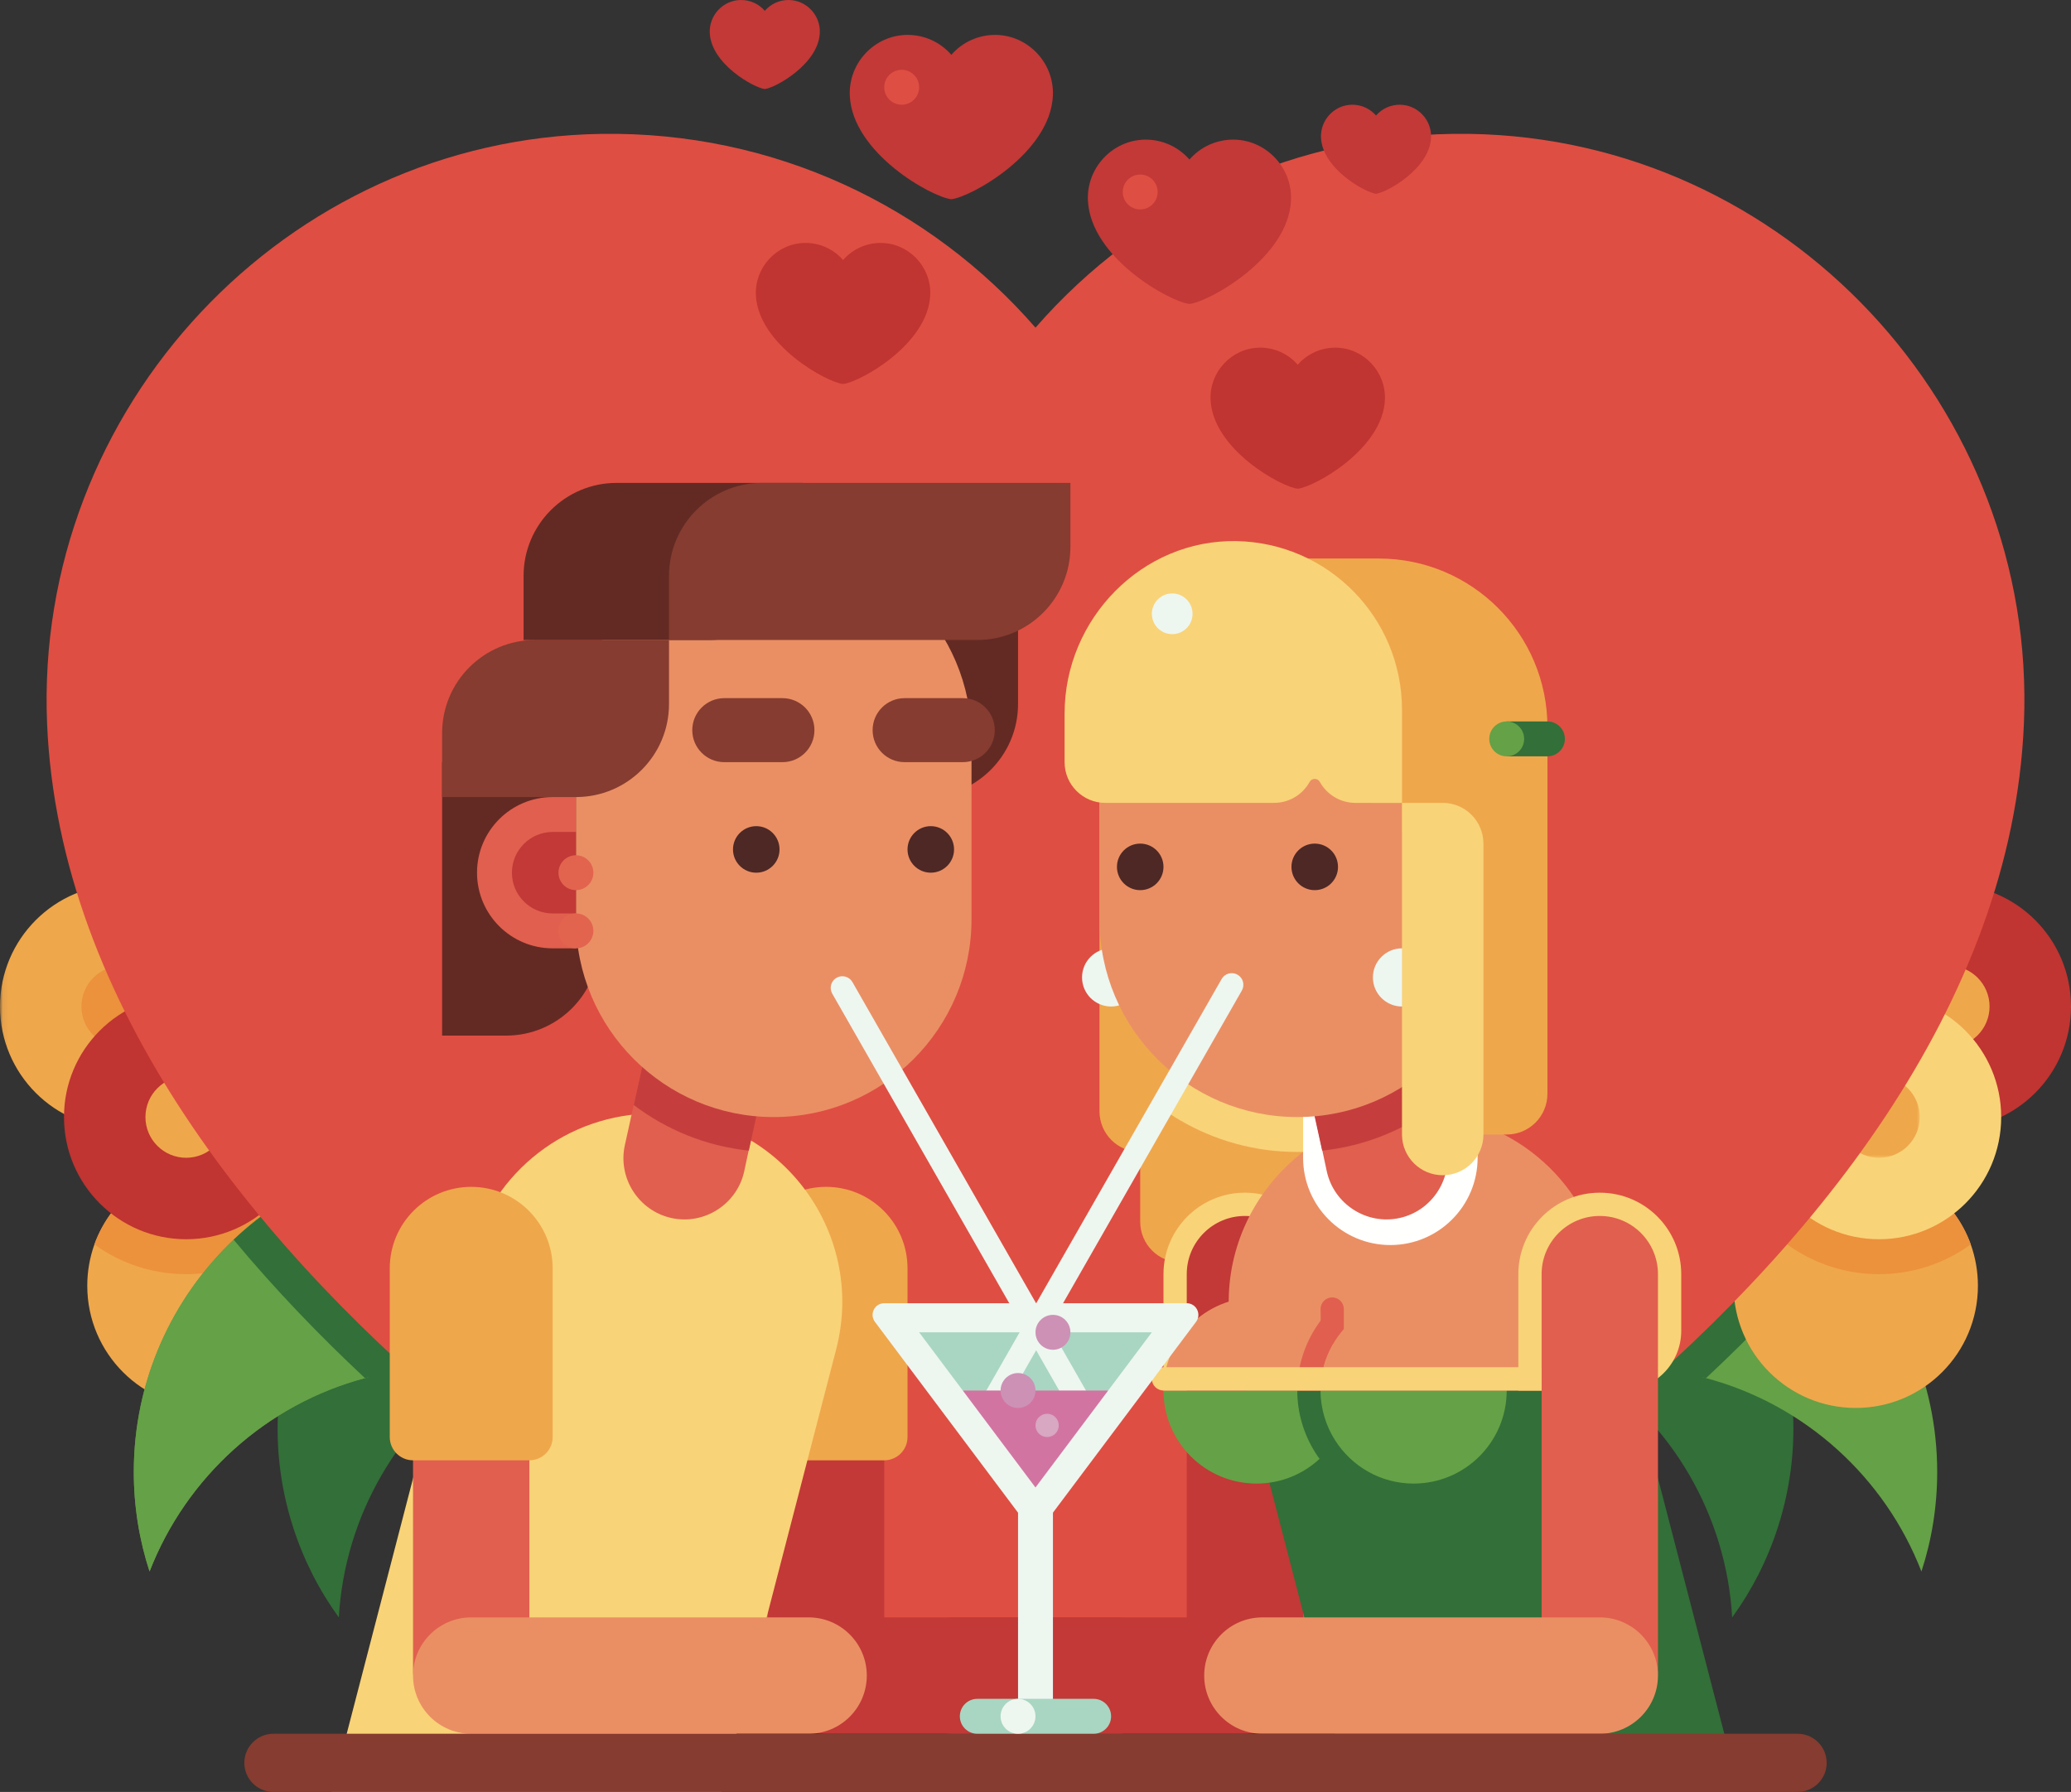 <?xml version="1.0" encoding="UTF-8"?> <svg xmlns="http://www.w3.org/2000/svg" xmlns:xlink="http://www.w3.org/1999/xlink" width="356px" height="308px" viewBox="0 0 356 308"><rect x="0" y="0" width="356" height="308" fill="#333333" stroke="none"/> <!-- Generator: Sketch 50.2 (55047) - http://www.bohemiancoding.com/sketch --> <title>shutterstock_343008857</title> <desc>Created with Sketch.</desc> <defs> <polygon id="path-1" points="0.06 0 330 0 330 47 0.06 47"></polygon> </defs> <g id="Page-1" stroke="none" stroke-width="1" fill="none" fill-rule="evenodd"> <g id="Project2_sketchy_sketch" transform="translate(-171, -7623)"> <g id="shutterstock_343008857" transform="translate(171, 7623)"> <path d="M259.75,228.819 C264.441,230.335 268.79,232.423 272.744,234.984 C287.524,244.531 296.758,260.641 297.758,278 C301.087,273.422 303.762,268.233 305.598,262.552 C310.432,247.594 308.522,232.075 301.546,219.29 C295.035,207.37 284.126,197.813 270.176,193.304 C241.268,183.962 236.523,221.313 259.75,228.819" id="Fill-1" fill="#336F38"></path> <path d="M280,230 C284.93,230 288.71,235.65 293.26,236.87 C310.26,241.41 324,253.9 330.29,270.11 C332.05,264.73 333,258.97 333,253 C333,237.28 326.41,223.1 315.84,213.08 C305.98,203.74 292.66,198 278,198 C247.62,198 255.59,230 280,230" id="Fill-2" fill="#65A146"></path> <path d="M279,237 C283.93,237 288.71,235.65 293.26,236.87 C300.96,229.69 308.64,221.73 315.84,213.08 C305.98,203.74 292.66,198 278,198 C247.62,198 254.59,237 279,237" id="Fill-3" fill="#336F38"></path> <path d="M356,173 C356,184.598 346.598,194 335,194 C323.402,194 314,184.598 314,173 C314,161.402 323.402,152 335,152 C346.598,152 356,161.402 356,173" id="Fill-4" fill="#C03431"></path> <path d="M342,173 C342,176.866 338.866,180 335,180 C331.134,180 328,176.866 328,173 C328,169.134 331.134,166 335,166 C338.866,166 342,169.134 342,173" id="Fill-5" fill="#EFA74C"></path> <path d="M298,221 C298,232.6 307.4,242 319,242 C330.6,242 340,232.6 340,221 C340,218.5 339.56,216.11 338.77,213.89 C335.85,205.79 328.1,200 319,200 C311.95,200 305.71,203.48 301.9,208.81 C299.44,212.24 298,216.45 298,221" id="Fill-6" fill="#EFA74C"></path> <path d="M301.9,208.81 C306.84,215.02 314.46,219 323,219 C328.88,219 334.33,217.11 338.77,213.89 C335.85,205.79 328.1,200 319,200 C311.95,200 305.71,203.48 301.9,208.81" id="Fill-7" fill="#EC913C"></path> <path d="M344,192 C344,203.598 334.598,213 323,213 C311.402,213 302,203.598 302,192 C302,180.402 311.402,171 323,171 C334.598,171 344,180.402 344,192" id="Fill-8" fill="#F9D377"></path> <g id="Group-12" transform="translate(0, 152)"> <mask id="mask-2" fill="white"> <use xlink:href="#path-1"></use> </mask> <g id="Clip-10"></g> <path d="M330,40 C330,43.866 326.866,47 323,47 C319.134,47 316,43.866 316,40 C316,36.134 319.134,33 323,33 C326.866,33 330,36.134 330,40" id="Fill-9" fill="#EFA74C" mask="url(#mask-2)"></path> <path d="M42,21 C42,32.598 32.598,42 21,42 C9.402,42 0,32.598 0,21 C0,9.402 9.402,0 21,0 C32.598,0 42,9.402 42,21" id="Fill-11" fill="#EFA74C" mask="url(#mask-2)"></path> </g> <path d="M28,173 C28,176.866 24.866,180 21,180 C17.134,180 14,176.866 14,173 C14,169.134 17.134,166 21,166 C24.866,166 28,169.134 28,173" id="Fill-13" fill="#EC913C"></path> <path d="M57,221 C57,232.6 47.6,242 36,242 C24.4,242 15,232.6 15,221 C15,218.5 15.44,216.11 16.23,213.89 C19.15,205.79 26.9,200 36,200 C43.05,200 49.29,203.48 53.1,208.81 C55.56,212.24 57,216.45 57,221" id="Fill-14" fill="#EFA74C"></path> <path d="M53.1,208.81 C48.16,215.02 40.54,219 32,219 C26.12,219 20.67,217.11 16.23,213.89 C19.15,205.79 26.9,200 36,200 C43.05,200 49.29,203.48 53.1,208.81" id="Fill-15" fill="#EC913C"></path> <path d="M53,192 C53,203.598 43.598,213 32,213 C20.402,213 11,203.598 11,192 C11,180.402 20.402,171 32,171 C43.598,171 53,180.402 53,192" id="Fill-16" fill="#C03431"></path> <path d="M39,192 C39,195.866 35.866,199 32,199 C28.134,199 25,195.866 25,192 C25,188.134 28.134,185 32,185 C35.866,185 39,188.134 39,192" id="Fill-17" fill="#EFA74C"></path> <path d="M96.25,228.819 C91.559,230.335 87.21,232.423 83.256,234.984 C68.476,244.531 59.242,260.641 58.242,278 C54.913,273.422 52.238,268.233 50.402,262.552 C45.568,247.594 47.478,232.075 54.454,219.29 C60.965,207.37 71.874,197.813 85.824,193.304 C114.732,183.962 119.477,221.313 96.25,228.819" id="Fill-18" fill="#336F38"></path> <path d="M76,230 C71.07,230 67.29,235.65 62.74,236.87 C45.74,241.41 32,253.9 25.71,270.11 C23.95,264.73 23,258.97 23,253 C23,237.28 29.59,223.1 40.16,213.08 C50.02,203.74 63.34,198 78,198 C108.38,198 100.41,230 76,230" id="Fill-19" fill="#649348"></path> <path d="M76,230 C71.07,230 67.29,235.65 62.74,236.87 C45.74,241.41 32,253.9 25.71,270.11 C23.95,264.73 23,258.97 23,253 C23,237.28 29.59,223.1 40.16,213.08 C50.02,203.74 63.34,198 78,198 C108.38,198 100.41,230 76,230" id="Fill-20" fill="#65A146"></path> <path d="M77,237 C72.07,237 67.29,235.65 62.74,236.87 C55.04,229.69 47.36,221.73 40.16,213.08 C50.02,203.74 63.34,198 78,198 C108.38,198 101.41,237 77,237" id="Fill-21" fill="#336F38"></path> <path d="M252.691,23.013 C222.87,22.54 196.078,35.544 178,56.32 C159.922,35.544 133.13,22.54 103.309,23.013 C49.093,23.872 5.835,70.164 8.093,124.339 C12.125,221.081 146.069,294.699 178,297.89 C209.931,294.699 343.875,221.081 347.907,124.339 C350.165,70.164 306.907,23.872 252.691,23.013" id="Fill-22" fill="#DF4E42"></path> <path d="M216.491,59.759 C219.121,59.717 221.484,60.864 223.078,62.696 C224.673,60.864 227.035,59.717 229.665,59.759 C234.447,59.834 238.261,63.917 238.062,68.695 C237.707,77.226 225.894,83.719 223.078,84 C220.262,83.719 208.45,77.226 208.094,68.695 C207.895,63.917 211.71,59.834 216.491,59.759" id="Fill-23" fill="#C03431"></path> <path d="M232.376,18.001 C234.036,17.974 235.528,18.698 236.535,19.855 C237.541,18.698 239.033,17.974 240.694,18.001 C243.712,18.049 246.121,20.626 245.995,23.643 C245.771,29.029 238.313,33.128 236.535,33.306 C234.757,33.128 227.299,29.029 227.074,23.643 C226.949,20.626 229.357,18.049 232.376,18.001" id="Fill-24" fill="#C23937"></path> <path d="M196.791,24.001 C199.855,23.953 202.608,25.289 204.465,27.423 C206.322,25.289 209.075,23.953 212.139,24.001 C217.709,24.09 222.154,28.846 221.922,34.412 C221.507,44.351 207.746,51.915 204.465,52.243 C201.184,51.915 187.423,44.351 187.009,34.412 C186.777,28.846 191.221,24.09 196.791,24.001" id="Fill-25" fill="#C23937"></path> <path d="M199,33 C199,34.657 197.657,36 196,36 C194.343,36 193,34.657 193,33 C193,31.343 194.343,30 196,30 C197.657,30 199,31.343 199,33" id="Fill-26" fill="#DF4E42"></path> <g id="Group-30" transform="translate(122, 0)"> <path d="M29.509,41.759 C26.879,41.717 24.516,42.864 22.922,44.696 C21.327,42.864 18.965,41.717 16.335,41.759 C11.553,41.834 7.739,45.917 7.938,50.695 C8.293,59.226 20.106,65.719 22.922,66 C25.738,65.719 37.55,59.226 37.906,50.695 C38.105,45.917 34.29,41.834 29.509,41.759" id="Fill-27" fill="#C03431"></path> <path d="M13.624,0.001 C11.964,-0.026 10.472,0.698 9.465,1.855 C8.459,0.698 6.967,-0.026 5.306,0.001 C2.288,0.049 -0.121,2.626 0.005,5.643 C0.229,11.029 7.687,15.128 9.465,15.306 C11.243,15.128 18.701,11.029 18.926,5.643 C19.051,2.626 16.643,0.049 13.624,0.001" id="Fill-29" fill="#C23937"></path> </g> <path d="M171.209,6.001 C168.145,5.953 165.392,7.289 163.535,9.423 C161.678,7.289 158.925,5.953 155.861,6.001 C150.291,6.09 145.846,10.846 146.078,16.412 C146.493,26.351 160.254,33.915 163.535,34.242 C166.816,33.915 180.577,26.351 180.991,16.412 C181.223,10.846 176.779,6.09 171.209,6.001" id="Fill-31" fill="#C23937"></path> <path d="M158,15 C158,16.657 156.657,18 155,18 C153.343,18 152,16.657 152,15 C152,13.343 153.343,12 155,12 C156.657,12 158,13.343 158,15" id="Fill-32" fill="#DF4E42"></path> <path d="M203,131 L203,191 C203,191.53 202.94,192.05 202.83,192.54 C202.13,195.67 199.34,198 196,198 C192.13,198 189,194.87 189,191 L189,131 C189,127.13 192.13,124 196,124 C197.65,124 199.16,124.56 200.35,125.52 C200.56,125.68 200.76,125.86 200.95,126.05 C202.22,127.32 203,129.06 203,131" id="Fill-33" fill="#EFA74C"></path> <path d="M186,168 C186,170.761 188.239,173 191,173 C193.761,173 196,170.761 196,168 C196,165.239 193.761,163 191,163 C188.239,163 186,165.239 186,168" id="Fill-34" fill="#EEF6F0"></path> <path d="M228,132 L228,210 C228,213.87 224.87,217 221,217 L203,217 C199.13,217 196,213.87 196,210 L196,132 C196,129.07 197.8,126.56 200.35,125.52 C201.17,125.18 202.06,125 203,125 L221,125 C224.87,125 228,128.13 228,132" id="Fill-35" fill="#EFA74C"></path> <path d="M214,205 C206.268,205 200,211.268 200,219 L200,239 L217.75,239 C223.411,239 228,234.411 228,228.75 L228,219 C228,211.268 221.732,205 214,205" id="Fill-36" fill="#F9D377"></path> <path d="M228,142.98 L228,197.69 C226.36,197.89 224.69,198 223,198 C215.65,198 208.76,196.01 202.83,192.54 C201.8,191.94 200.8,191.28 199.83,190.59 L228,142.98" id="Fill-37" fill="#F9D377"></path> <path d="M214,297 C219.523,297 224,292.523 224,287 L224,219 C224,213.477 219.523,209 214,209 C208.477,209 204,213.477 204,219 L204,287 C204,292.523 208.477,297 214,297" id="Fill-38" fill="#C23937"></path> <path d="M224,288 C224,282.477 219.523,278 214,278 L164,278 C158.477,278 154,282.477 154,288 C154,293.523 158.477,298 164,298 L214,298 C219.523,298 224,293.523 224,288" id="Fill-39" fill="#C23937"></path> <path d="M214.1,239 L212.28,232 C206.92,211.46 222.41,191.39 243.64,191.39 C258.39,191.39 271.27,201.35 275,215.61 L281.08,239 L247,243 L214.1,239" id="Fill-40" fill="#EA8F64"></path> <path d="M239,214 C230.716,214 224,207.284 224,199 L224,184 L254,184 L254,199 C254,207.284 247.284,214 239,214" id="Fill-41" fill="#FFFFFE"></path> <polyline id="Fill-42" fill="#336F38" points="299 308 232 308 214.1 239 281.08 239 299 308"></polyline> <path d="M275,205 C267.268,205 261,211.268 261,219 L261,239 L278.75,239 C284.411,239 289,234.411 289,228.75 L289,219 C289,211.268 282.732,205 275,205" id="Fill-43" fill="#F9D377"></path> <path d="M224.17,182.52 C224.17,183.26 228.08,201.37 228.08,201.37 C229.33,207 234.96,210.6 240.6,209.35 C246.24,208.1 249.83,202.47 248.59,196.83 L244.92,180.23 C243.67,174.59 238.04,171 232.4,172.25 C227.51,173.32 224.17,177.7 224.17,182.52" id="Fill-44" fill="#E15F4E"></path> <path d="M224.17,182.52 C224.17,183.26 224.24,184.02 224.41,184.77 L227.28,197.77 C234.66,196.99 241.44,194.19 247.06,189.93 L244.92,180.23 C243.67,174.59 238.04,171 232.4,172.25 C227.51,173.32 224.17,177.7 224.17,182.52" id="Fill-45" fill="#C53E3D"></path> <path d="M223,192 C241.778,192 257,176.778 257,158 L257,139 C257,120.222 241.778,105 223,105 C204.222,105 189,120.222 189,139 L189,158 C189,176.778 204.222,192 223,192" id="Fill-46" fill="#EA8F64"></path> <path d="M236,168 C236,170.761 238.239,173 241,173 C243.761,173 246,170.761 246,168 C246,165.239 243.761,163 241,163 C238.239,163 236,165.239 236,168" id="Fill-47" fill="#EEF6F0"></path> <path d="M237,96 L208,96 L236,138 L266,138 L266,125 C266,108.984 253.016,96 237,96" id="Fill-48" fill="#EFA74C"></path> <polygon id="Fill-49" fill="#EFA74C" points="241 143 261 143 261 123 241 123"></polygon> <path d="M259,195 L252,195 L252,124 L266,124 L266,188 C266,191.866 262.866,195 259,195" id="Fill-50" fill="#EFA74C"></path> <path d="M222,149 C222,151.209 223.791,153 226,153 C228.209,153 230,151.209 230,149 C230,146.791 228.209,145 226,145 C223.791,145 222,146.791 222,149" id="Fill-51" fill="#4D2825"></path> <path d="M192,149 C192,151.209 193.791,153 196,153 C198.209,153 200,151.209 200,149 C200,146.791 198.209,145 196,145 C193.791,145 192,146.791 192,149" id="Fill-52" fill="#4D2825"></path> <path d="M275,297 C280.523,297 285,292.523 285,287 L285,219 C285,213.477 280.523,209 275,209 C269.477,209 265,213.477 265,219 L265,287 C265,292.523 269.477,297 275,297" id="Fill-53" fill="#E15F4E"></path> <path d="M285,288 C285,282.477 280.523,278 275,278 L217,278 C211.477,278 207,282.477 207,288 C207,293.523 211.477,298 217,298 L275,298 C280.523,298 285,293.523 285,288" id="Fill-54" fill="#EA8F64"></path> <path d="M248,202 C244.134,202 241,198.866 241,195 L241,138 L248,138 C251.866,138 255,141.134 255,145 L255,195 C255,198.866 251.866,202 248,202" id="Fill-55" fill="#F9D377"></path> <path d="M226.83,250.75 C223.99,253.39 220.18,255 216,255 C207.16,255 200,247.84 200,239 L227,239 C227,242.15 227.85,249.82 226.83,250.75" id="Fill-56" fill="#65A146"></path> <path d="M229.5,247.56 C228.75,248.74 227.85,249.82 226.83,250.75 C226.58,250.41 226.35,250.07 226.12,249.71 C224.08,246.49 223,242.79 223,239 L227,239 C227,242.15 227.92,245.09 229.5,247.56" id="Fill-57" fill="#336F38"></path> <path d="M227,239 C227,242.153 227.925,245.085 229.5,247.563 C232.339,252.028 237.317,255 243,255 C251.837,255 259,247.837 259,239 L227,239" id="Fill-58" fill="#65A146"></path> <path d="M229.5,230.44 C227.92,232.91 227,235.85 227,239 L200,239 C200,230.16 207.16,223 216,223 C219.46,223 222.67,224.1 225.28,225.99 C225.82,226.37 226.34,226.8 226.83,227.25 C227.85,228.18 228.75,229.26 229.5,230.44" id="Fill-59" fill="#EA8F64"></path> <path d="M229,223 C227.895,223 227,223.895 227,225 C227,225 227.06,227.055 227,227 C226.75,227.34 226.35,227.93 226.12,228.29 C224.08,231.51 223,235.21 223,239 L227,239 C227,236.075 227.801,233.336 229.179,230.982 C230.198,230.89 231,230.043 231,229 L231,225 C231,223.895 230.105,223 229,223" id="Fill-60" fill="#E15F4E"></path> <path d="M243,223 C237.317,223 232.339,225.972 229.5,230.437 C227.925,232.915 227,235.847 227,239 L259,239 C259,230.163 251.837,223 243,223" id="Fill-61" fill="#EA8F64"></path> <path d="M212.57,93.006 C196.31,92.692 183,106.389 183,122.652 L183,131 C183,134.866 186.134,138 190,138 L219,138 C221.634,138 223.925,136.55 225.12,134.403 C225.511,133.702 226.489,133.702 226.88,134.403 C228.075,136.55 230.366,138 233,138 L241,138 L241,122 C241,106.17 228.327,93.309 212.57,93.006" id="Fill-62" fill="#F9D377"></path> <path d="M198,105.5 C198,107.433 199.567,109 201.5,109 C203.433,109 205,107.433 205,105.5 C205,103.567 203.433,102 201.5,102 C199.567,102 198,103.567 198,105.5" id="Fill-63" fill="#EEF6F0"></path> <path d="M265,235 L200,235 C198.895,235 198,235.895 198,237 C198,238.105 198.895,239 200,239 L265,239 L265,235" id="Fill-64" fill="#F9D377"></path> <path d="M266,130 L259,130 L259,124 L266,124 C267.657,124 269,125.343 269,127 C269,128.657 267.657,130 266,130" id="Fill-65" fill="#336F38"></path> <path d="M262,127 C262,128.657 260.657,130 259,130 C257.343,130 256,128.657 256,127 C256,125.343 257.343,124 259,124 C260.657,124 262,125.343 262,127" id="Fill-66" fill="#65A146"></path> <path d="M132,288 C132,282.477 136.477,278 142,278 L192,278 C197.523,278 202,282.477 202,288 C202,293.523 197.523,298 192,298 L142,298 C136.477,298 132,293.523 132,288" id="Fill-67" fill="#C23937"></path> <path d="M142,297 C136.477,297 132,292.523 132,287 L132,219 C132,213.477 136.477,209 142,209 C147.523,209 152,213.477 152,219 L152,287 C152,292.523 147.523,297 142,297" id="Fill-68" fill="#C23937"></path> <path d="M142,204 C134.268,204 128,210.268 128,218 L128,247 C128,249.209 129.791,251 132,251 L152,251 C154.209,251 156,249.209 156,247 L156,218 C156,210.268 149.732,204 142,204" id="Fill-69" fill="#EFA74C"></path> <path d="M112.36,191.395 L112.359,191.395 C97.614,191.395 84.727,201.348 81,215.614 L57,308 L124,308 L143.719,232 C149.085,211.461 133.587,191.395 112.36,191.395" id="Fill-70" fill="#F9D377"></path> <path d="M175,100 L128,100 L128,137 L159,137 C167.837,137 175,129.837 175,121 L175,100" id="Fill-71" fill="#632A24"></path> <path d="M131.83,182.52 C131.83,183.26 127.92,201.37 127.92,201.37 C126.67,207 121.04,210.6 115.4,209.35 C109.76,208.1 106.17,202.47 107.41,196.83 L111.08,180.23 C112.33,174.59 117.96,171 123.6,172.25 C128.49,173.32 131.83,177.7 131.83,182.52" id="Fill-72" fill="#E15F4E"></path> <path d="M76,131 L76,178 L87,178 C95.837,178 103,170.837 103,162 L103,131 L76,131" id="Fill-73" fill="#632A24"></path> <path d="M131.83,182.52 C131.83,183.26 131.76,184.02 131.59,184.77 L128.72,197.77 C121.34,196.99 114.56,194.19 108.94,189.93 L111.08,180.23 C112.33,174.59 117.96,171 123.6,172.25 C128.49,173.32 131.83,177.7 131.83,182.52" id="Fill-74" fill="#C53E3D"></path> <path d="M133,192 C114.222,192 99,176.778 99,158 L99,127 C99,108.222 114.222,93 133,93 C151.778,93 167,108.222 167,127 L167,158 C167,176.778 151.778,192 133,192" id="Fill-75" fill="#EA8F64"></path> <path d="M115,110 L92,110 C83.163,110 76,117.163 76,126 L76,137 L99,137 C107.837,137 115,129.837 115,121 L115,110" id="Fill-76" fill="#863C30"></path> <path d="M134.5,131 L124.5,131 C121.462,131 119,128.538 119,125.5 C119,122.462 121.462,120 124.5,120 L134.5,120 C137.538,120 140,122.462 140,125.5 C140,128.538 137.538,131 134.5,131" id="Fill-77" fill="#863C30"></path> <path d="M138,83 L106,83 C97.163,83 90,90.163 90,99 L90,110 L122,110 C130.837,110 138,102.837 138,94 L138,83" id="Fill-78" fill="#632A24"></path> <path d="M184,83 L131,83 C122.163,83 115,90.163 115,99 L115,110 L168,110 C176.837,110 184,102.837 184,94 L184,83" id="Fill-79" fill="#863C30"></path> <path d="M99,163 L95,163 C87.82,163 82,157.18 82,150 C82,142.82 87.82,137 95,137 L99,137 L99,163" id="Fill-80" fill="#E15F4E"></path> <path d="M95,157 L99,157 L99,143 L95,143 C91.134,143 88,146.134 88,150 C88,153.866 91.134,157 95,157" id="Fill-81" fill="#C23937"></path> <path d="M102,150 C102,151.657 100.657,153 99,153 C97.343,153 96,151.657 96,150 C96,148.343 97.343,147 99,147 C100.657,147 102,148.343 102,150" id="Fill-82" fill="#E2644E"></path> <path d="M134,146 C134,148.209 132.209,150 130,150 C127.791,150 126,148.209 126,146 C126,143.791 127.791,142 130,142 C132.209,142 134,143.791 134,146" id="Fill-83" fill="#4D2825"></path> <path d="M164,146 C164,148.209 162.209,150 160,150 C157.791,150 156,148.209 156,146 C156,143.791 157.791,142 160,142 C162.209,142 164,143.791 164,146" id="Fill-84" fill="#4D2825"></path> <path d="M165.5,131 L155.5,131 C152.462,131 150,128.538 150,125.5 C150,122.462 152.462,120 155.5,120 L165.5,120 C168.538,120 171,122.462 171,125.5 C171,128.538 168.538,131 165.5,131" id="Fill-85" fill="#863C30"></path> <path d="M102,160 C102,161.657 100.657,163 99,163 C97.343,163 96,161.657 96,160 C96,158.343 97.343,157 99,157 C100.657,157 102,158.343 102,160" id="Fill-86" fill="#E2644E"></path> <path d="M81,297 C75.477,297 71,292.523 71,287 L71,219 C71,213.477 75.477,209 81,209 C86.523,209 91,213.477 91,219 L91,287 C91,292.523 86.523,297 81,297" id="Fill-87" fill="#E15F4E"></path> <path d="M71,288 C71,282.477 75.477,278 81,278 L139,278 C144.523,278 149,282.477 149,288 C149,293.523 144.523,298 139,298 L81,298 C75.477,298 71,293.523 71,288" id="Fill-88" fill="#EA8F64"></path> <path d="M81,204 C73.268,204 67,210.268 67,218 L67,247 C67,249.209 68.791,251 71,251 L91,251 C93.209,251 95,249.209 95,247 L95,218 C95,210.268 88.732,204 81,204" id="Fill-89" fill="#EFA74C"></path> <path d="M309,308 L47,308 C44.239,308 42,305.761 42,303 C42,300.239 44.239,298 47,298 L309,298 C311.761,298 314,300.239 314,303 C314,305.761 311.761,308 309,308" id="Fill-90" fill="#863C30"></path> <path d="M176.396,261.867 L150.396,227.2 C149.408,225.882 150.348,224 151.996,224 L203.996,224 C205.644,224 206.585,225.882 205.596,227.2 L179.596,261.867 C178.796,262.933 177.196,262.933 176.396,261.867" id="Fill-91" fill="#EEF6F0"></path> <polyline id="Fill-92" fill="#A8D6C2" points="157.996 229 197.996 229 190.496 239 177.996 243 165.493 238.996 157.996 229"></polyline> <path d="M187.47,240.391 L183.998,242.376 L143.06,170.789 C142.511,169.83 142.844,168.608 143.803,168.06 C144.762,167.511 145.984,167.844 146.532,168.803 L187.47,240.391" id="Fill-93" fill="#EEF6F0"></path> <path d="M169,239.963 L172.472,241.948 L213.469,170.259 C214.017,169.3 213.684,168.078 212.725,167.53 C211.766,166.982 210.545,167.314 209.996,168.273 L169,239.963" id="Fill-94" fill="#EEF6F0"></path> <polyline id="Fill-95" fill="#D274A2" points="190.496 239 177.996 255.67 165.496 239 190.496 239"></polyline> <polygon id="Fill-96" fill="#EEF6F0" points="175 297 181 297 181 256 175 256"></polygon> <path d="M190.996,295 C190.996,296.657 189.653,298 187.996,298 L167.996,298 C166.34,298 164.996,296.657 164.996,295 C164.996,293.343 166.34,292 167.996,292 L187.996,292 C189.653,292 190.996,293.343 190.996,295" id="Fill-97" fill="#A8D6C2"></path> <path d="M177.996,295 C177.996,296.657 176.653,298 174.996,298 C173.34,298 171.996,296.657 171.996,295 C171.996,293.343 173.34,292 174.996,292 C176.653,292 177.996,293.343 177.996,295" id="Fill-98" fill="#EEF6F0"></path> <path d="M182,245 C182,246.105 181.105,247 180,247 C178.895,247 178,246.105 178,245 C178,243.895 178.895,243 180,243 C181.105,243 182,243.895 182,245" id="Fill-99" fill="#D8A7C2"></path> <path d="M178,239 C178,240.657 176.657,242 175,242 C173.343,242 172,240.657 172,239 C172,237.343 173.343,236 175,236 C176.657,236 178,237.343 178,239" id="Fill-100" fill="#CD91B5"></path> <path d="M184,229 C184,230.657 182.657,232 181,232 C179.343,232 178,230.657 178,229 C178,227.343 179.343,226 181,226 C182.657,226 184,227.343 184,229" id="Fill-101" fill="#CD91B5"></path> </g> </g> </g> </svg> 
